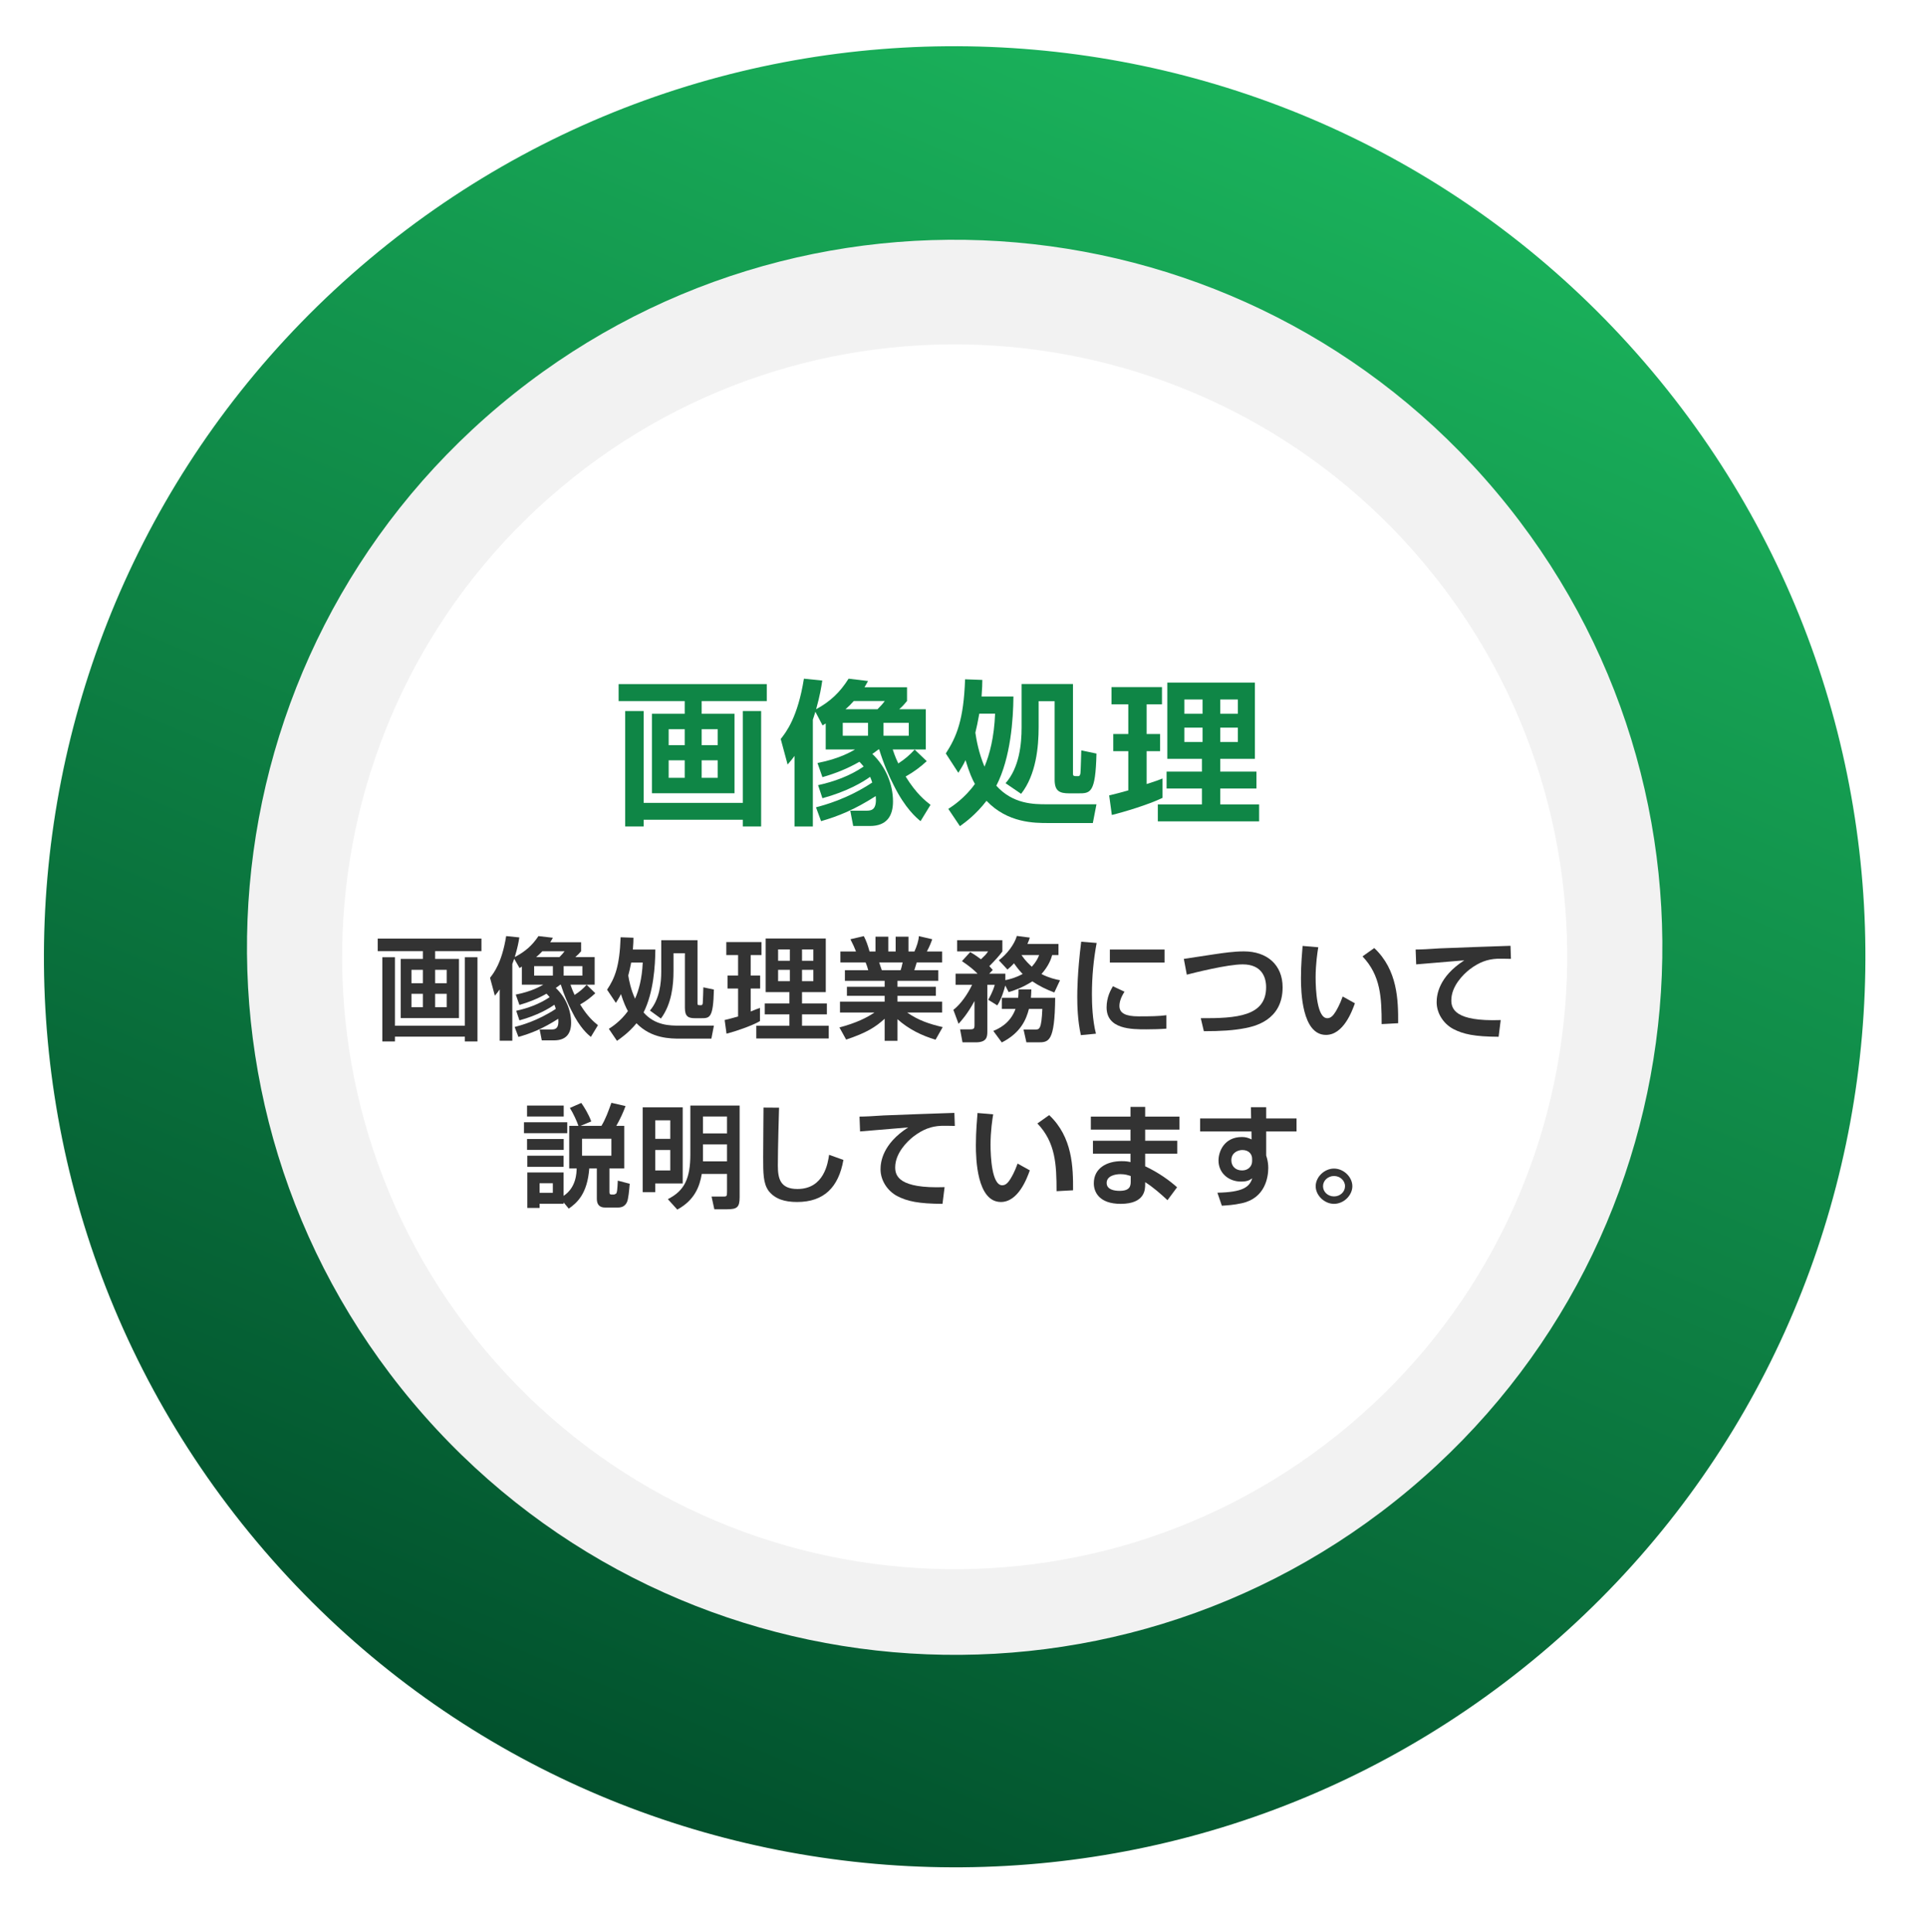 <?xml version="1.0" standalone="no"?>
<!-- Generator: Adobe Fireworks 10, Export SVG Extension by Aaron Beall (http://fireworks.abeall.com) . Version: 0.6.1  -->
<!DOCTYPE svg PUBLIC "-//W3C//DTD SVG 1.1//EN" "http://www.w3.org/Graphics/SVG/1.1/DTD/svg11.dtd">
<svg id="Untitled-%u30DA%u30FC%u30B8%201" viewBox="0 0 352 353" style="background-color:#ffffff00" version="1.1"
	xmlns="http://www.w3.org/2000/svg" xmlns:xlink="http://www.w3.org/1999/xlink" xml:space="preserve"
	x="0px" y="0px" width="352px" height="353px"
>
	<defs>
		<filter id="filter1" x="-100%" y="-100%" width="300%" height="300%">
			<!-- ドロップシャドウ -->
			<feOffset result="out" in="SourceGraphic" dx="2.121" dy="2.121"/>
			<feColorMatrix result="out" in="out" type="matrix" values="0 0 0 0 0  0 0 0 0 0  0 0 0 0 0  0 0 0 0.302 0"/>
			<feGaussianBlur result="out" in="out" stdDeviation="5"/>
			<feBlend in="SourceGraphic" in2="out" mode="normal" result="ドロップシャドウ1"/>
		</filter>
		<linearGradient id="gradient1" x1="59.838%" y1="3.81%" x2="21.874%" y2="94.245%">
			<stop stop-color="#1ab25b" stop-opacity="1" offset="1%"/>
			<stop stop-color="#004b2a" stop-opacity="1" offset="99%"/>
		</linearGradient>
		<linearGradient id="gradient2" x1="-76.925%" y1="-144.642%" x2="22.693%" y2="-135.931%">
			<stop stop-color="#ffffff" stop-opacity="1" offset="1%"/>
			<stop stop-color="#f2f2f2" stop-opacity="1" offset="99%"/>
		</linearGradient>
		<linearGradient id="gradient3" x1="-88.902%" y1="-174.198%" x2="10.715%" y2="-165.486%">
			<stop stop-color="#f2f2f2" stop-opacity="1" offset="1%"/>
			<stop stop-color="#ffffff" stop-opacity="1" offset="99%"/>
		</linearGradient>
	</defs>
	<g>
		<g filter="url(#filter1)">
			<path d="M 299.705 65.752 C 358.763 136.135 349.582 241.067 279.2 300.125 C 208.817 359.183 103.885 350.003 44.827 279.62 C -14.231 209.238 -5.051 104.305 65.332 45.248 C 135.714 -13.811 240.647 -4.63 299.705 65.752 Z" fill="url(#gradient1)"/>
			<g>
				<path d="M 271.293 87.865 C 317.184 142.556 310.05 224.094 255.359 269.985 C 200.668 315.877 119.13 308.743 73.239 254.051 C 27.347 199.36 34.48 117.822 89.172 71.931 C 143.864 26.04 225.402 33.173 271.293 87.865 Z" fill="url(#gradient2)"/>
				<path d="M 257.98 100.763 C 297.702 148.102 291.527 218.679 244.189 258.4 C 196.85 298.122 126.273 291.948 86.551 244.609 C 46.83 197.27 53.004 126.694 100.343 86.972 C 147.681 47.251 218.258 53.425 257.98 100.763 Z" fill="url(#gradient3)"/>
			</g>
		</g>
		<g>
			<path d="M 69 173.784 L 77.244 173.784 L 77.244 175.2 L 73.194 175.2 L 73.194 186.011 L 83.838 186.011 L 83.838 175.2 L 79.484 175.2 L 79.484 173.784 L 87.943 173.784 L 87.943 171.485 L 69 171.485 L 69 173.784 L 69 173.784 ZM 77.244 177.192 L 77.244 179.639 L 75.161 179.639 L 75.161 177.192 L 77.244 177.192 L 77.244 177.192 ZM 77.244 181.572 L 77.244 184.018 L 75.161 184.018 L 75.161 181.572 L 77.244 181.572 L 77.244 181.572 ZM 81.598 177.192 L 81.598 179.639 L 79.484 179.639 L 79.484 177.192 L 81.598 177.192 L 81.598 177.192 ZM 81.598 181.572 L 81.598 184.018 L 79.484 184.018 L 79.484 181.572 L 81.598 181.572 L 81.598 181.572 ZM 84.916 174.894 L 84.916 187.41 L 72.147 187.41 L 72.147 174.894 L 69.844 174.894 L 69.844 190.277 L 72.147 190.277 L 72.147 189.402 L 84.916 189.402 L 84.916 190.277 L 87.219 190.277 L 87.219 174.894 L 84.916 174.894 L 84.916 174.894 Z" fill="#333333"/>
			<path d="M 107.158 179.926 C 106.506 180.646 105.889 181.18 104.963 181.777 C 104.813 181.468 104.533 180.872 104.21 179.905 L 108.624 179.905 L 108.624 174.861 L 105.093 174.861 C 105.523 174.494 105.781 174.228 106.147 173.8 L 106.147 172.147 L 100.511 172.147 C 100.643 171.923 100.73 171.821 100.994 171.333 L 98.361 171.028 C 97.184 172.786 95.922 173.862 94.03 174.861 C 94.559 173.087 94.721 172.185 94.864 171.272 L 92.461 171.028 C 91.687 175.86 90.195 177.79 89.512 178.647 L 90.396 181.92 C 90.838 181.386 91.039 181.119 91.28 180.769 L 91.28 190.142 L 93.583 190.142 L 93.583 176.129 C 93.685 175.879 93.705 175.783 93.929 175.168 L 94.904 176.866 C 95.128 176.734 95.189 176.69 95.331 176.602 L 95.331 179.905 L 99.239 179.905 C 98.778 180.173 97.123 181.16 94.213 181.715 L 94.884 183.606 C 96.594 183.113 98.207 182.476 99.831 181.55 C 100.094 181.838 100.226 181.961 100.401 182.188 C 98.514 183.462 96.37 184.223 94.294 184.675 L 94.884 186.423 C 98.185 185.518 100.292 184.264 101.261 183.565 C 101.357 183.791 101.452 184.059 101.529 184.326 C 98.163 186.546 95.108 187.348 94.01 187.636 L 94.701 189.45 C 97.001 188.8 99.12 187.965 101.978 186.135 C 102.127 187.8 101.563 188.088 100.8 188.088 L 98.575 188.088 L 98.967 190.081 L 101.192 190.081 C 103.491 190.081 104.322 188.759 104.322 186.855 C 104.322 184.552 103.32 182.188 101.519 180.502 C 101.65 180.42 101.803 180.317 102.34 179.905 L 102.447 179.905 C 103.043 181.838 103.832 183.586 104.419 184.696 C 105.917 187.78 107.382 189.003 107.932 189.45 L 109.227 187.307 C 108.543 186.752 107.362 185.806 105.976 183.524 C 107.076 182.887 107.891 182.27 108.745 181.468 L 107.158 179.926 L 107.158 179.926 ZM 100.994 178.252 L 97.571 178.252 L 97.571 176.514 L 100.994 176.514 L 100.994 178.252 L 100.994 178.252 ZM 103.134 173.8 C 102.79 174.249 102.618 174.433 102.197 174.861 L 97.944 174.861 C 98.361 174.514 98.624 174.269 99.063 173.8 L 103.134 173.8 L 103.134 173.8 ZM 106.384 178.252 L 102.961 178.252 L 102.961 176.514 L 106.384 176.514 L 106.384 178.252 L 106.384 178.252 Z" fill="#333333"/>
			<path d="M 112.501 183.232 C 112.843 182.684 113.144 182.217 113.427 181.628 C 113.921 183.171 114.373 184.165 114.703 184.733 C 113.346 186.602 111.798 187.602 111.215 187.972 L 112.703 190.17 C 113.468 189.626 114.846 188.673 116.269 186.956 C 118.973 189.763 122.481 189.763 124.272 189.763 L 129.945 189.763 L 130.407 187.388 L 124.088 187.388 C 122.442 187.388 119.65 187.388 117.561 184.977 C 119.38 181.346 119.689 176.48 119.709 173.483 L 115.607 173.483 C 115.69 172.425 115.71 171.855 115.71 171.326 L 113.366 171.244 C 113.185 176.641 112.281 178.732 110.894 180.823 L 112.501 183.232 L 112.501 183.232 ZM 117.406 175.857 C 117.282 178.812 116.682 180.944 116 182.471 C 115.217 180.742 114.908 179.134 114.764 178.229 C 114.97 177.465 115.073 176.963 115.299 175.857 L 117.406 175.857 L 117.406 175.857 ZM 120.787 171.787 L 120.787 177.509 C 120.787 179.579 120.496 182.562 118.722 184.632 L 120.725 186.091 C 122.695 183.475 123.027 179.944 123.027 177.448 L 123.027 174.161 L 125.109 174.161 L 125.109 184.145 C 125.109 185.727 125.725 186.032 126.956 186.032 L 128.081 186.032 C 129.644 186.032 130.287 186.032 130.407 180.797 L 128.478 180.391 C 128.457 181 128.416 182.785 128.374 183.252 C 128.353 183.374 128.332 183.658 128.081 183.658 C 127.475 183.658 127.412 183.658 127.412 183.292 L 127.412 171.787 L 120.787 171.787 L 120.787 171.787 Z" fill="#333333"/>
			<path d="M 139.863 181.262 L 144.201 181.262 L 144.201 183.34 L 139.7 183.34 L 139.7 185.332 L 144.201 185.332 L 144.201 187.416 L 138.151 187.416 L 138.151 189.736 L 151.385 189.736 L 151.385 187.416 L 146.504 187.416 L 146.504 185.332 L 151.043 185.332 L 151.043 183.34 L 146.504 183.34 L 146.504 181.262 L 150.842 181.262 L 150.842 171.469 L 139.863 171.469 L 139.863 181.262 L 139.863 181.262 ZM 144.28 173.461 L 144.28 175.539 L 142.134 175.539 L 142.134 173.461 L 144.28 173.461 L 144.28 173.461 ZM 144.28 177.192 L 144.28 179.27 L 142.134 179.27 L 142.134 177.192 L 144.28 177.192 L 144.28 177.192 ZM 148.571 173.461 L 148.571 175.539 L 146.504 175.539 L 146.504 173.461 L 148.571 173.461 L 148.571 173.461 ZM 148.571 177.192 L 148.571 179.27 L 146.504 179.27 L 146.504 177.192 L 148.571 177.192 L 148.571 177.192 ZM 132.713 188.86 C 134.22 188.474 137.289 187.457 138.821 186.56 L 138.821 184.148 C 138.221 184.355 137.943 184.468 137.126 184.806 L 137.126 180.605 L 138.854 180.605 L 138.854 178.231 L 137.126 178.231 L 137.126 174.5 L 139.095 174.5 L 139.095 172.126 L 132.673 172.126 L 132.673 174.5 L 134.823 174.5 L 134.823 178.231 L 132.894 178.231 L 132.894 180.605 L 134.823 180.605 L 134.823 185.713 C 133.778 186.018 133.135 186.181 132.371 186.364 L 132.713 188.86 L 132.713 188.86 Z" fill="#333333"/>
			<path d="M 154.564 189.938 C 158.342 188.676 159.909 187.659 161.597 186.133 L 161.597 190.162 L 163.942 190.162 L 163.942 186.214 C 165.931 188.005 168.343 189.205 170.895 189.958 L 172.201 187.659 C 169.669 187.069 167.72 186.397 165.71 184.993 L 172.101 184.993 L 172.101 183 L 163.942 183 L 163.942 181.941 L 170.955 181.941 L 170.955 180.287 L 163.942 180.287 L 163.942 179.197 L 171.397 179.197 L 171.397 177.264 L 167.017 177.264 C 167.117 176.966 167.318 176.283 167.459 175.836 L 172.101 175.836 L 172.101 173.843 L 169.307 173.843 C 169.83 172.907 170.232 171.788 170.292 171.605 L 167.84 171.035 C 167.841 171.788 167.419 173.009 167.037 173.843 L 165.952 173.843 L 165.952 171.137 L 163.607 171.137 L 163.607 173.843 L 162.267 173.843 L 162.267 171.137 L 159.923 171.137 L 159.923 173.843 L 158.838 173.843 C 158.496 172.622 158.255 171.95 157.792 171.035 L 155.341 171.605 C 155.863 172.642 156.064 173.049 156.366 173.843 L 153.512 173.843 L 153.512 175.836 L 158.114 175.836 C 158.275 176.177 158.496 176.838 158.596 177.264 L 154.336 177.264 L 154.336 179.197 L 161.597 179.197 L 161.597 180.287 L 154.704 180.287 L 154.704 181.941 L 161.597 181.941 L 161.597 183 L 153.439 183 L 153.439 184.993 L 159.728 184.993 C 158.402 185.909 156.413 186.906 153.338 187.72 L 154.564 189.938 L 154.564 189.938 ZM 164.886 175.836 C 164.706 176.689 164.625 176.945 164.505 177.264 L 161.075 177.264 C 161.014 177.072 160.673 176.07 160.593 175.836 L 164.886 175.836 L 164.886 175.836 Z" fill="#333333"/>
			<path d="M 175.096 187.053 C 175.598 186.514 176.744 185.242 178.01 182.891 L 178.01 187.355 C 178.01 187.894 177.889 188.067 177.246 188.067 L 175.377 188.067 L 175.819 190.441 L 178.225 190.441 C 180.29 190.441 180.354 189.421 180.354 188.421 L 180.354 179.927 L 181.707 179.927 C 181.404 181.114 180.677 182.396 180.516 182.662 L 182.171 183.69 C 182.898 182.605 183.443 180.833 183.625 180.056 L 184.251 181.265 C 185.261 180.963 186.79 180.445 188.575 179.298 C 189.854 180.164 191.151 180.79 192.589 181.33 L 193.631 179.094 C 192.767 178.928 191.644 178.669 190.238 177.966 C 191.624 176.411 192.018 175.123 192.195 174.5 L 193.35 174.5 L 193.35 172.465 L 187.671 172.465 C 187.872 172.038 187.972 171.753 188.112 171.305 L 185.745 171 C 185.321 172.523 183.908 174.384 182.454 175.445 L 184.029 177.141 C 184.433 176.797 184.736 176.54 185.22 176.003 C 186.028 177.141 186.529 177.677 186.81 177.947 C 185.382 178.706 184.231 178.965 183.645 179.076 L 183.645 177.892 L 180.697 177.892 L 181.343 177.226 C 181.101 176.926 181.02 176.84 180.718 176.518 C 181.768 175.445 182.393 174.8 183.1 173.841 L 183.1 171.787 L 174.834 171.787 L 174.834 173.822 L 180.495 173.822 C 180.118 174.394 179.902 174.585 179.193 175.263 C 178.074 174.436 177.708 174.225 177.226 173.949 L 175.719 175.602 C 177.145 176.578 177.748 177.086 178.569 177.892 L 174.553 177.892 L 174.553 179.927 L 177.567 179.927 C 176.844 181.502 175.518 183.461 174.151 184.508 L 175.096 187.053 L 175.096 187.053 ZM 189.818 174.5 C 189.58 175.08 189.343 175.638 188.484 176.625 C 188.072 176.239 187.411 175.681 186.589 174.5 L 189.818 174.5 L 189.818 174.5 ZM 182.999 182.301 L 182.999 184.336 L 185.503 184.336 C 184.513 187.075 182.292 188.002 181.445 188.358 L 182.999 190.461 C 186.429 188.712 187.451 186.299 187.952 184.336 L 190.402 184.336 C 190.238 188.108 189.873 188.108 189.014 188.108 L 186.97 188.108 L 187.491 190.441 L 189.562 190.441 C 191.565 190.441 192.668 190.441 192.747 182.301 L 188.313 182.301 C 188.353 181.826 188.373 181.416 188.393 180.769 L 186.048 180.769 C 186.048 181.373 186.048 181.718 185.988 182.301 L 182.999 182.301 L 182.999 182.301 Z" fill="#333333"/>
			<path d="M 202.735 173.483 L 202.735 175.857 L 212.723 175.857 L 212.723 173.483 L 202.735 173.483 L 202.735 173.483 ZM 203.292 180.193 C 202.888 180.878 202.139 182.206 202.139 184.053 C 202.139 188.067 206.714 188.067 209.387 188.067 C 210.492 188.067 211.999 188.03 213.064 187.939 L 213.064 185.485 C 211.658 185.672 210.251 185.693 207.96 185.693 C 205.609 185.693 204.483 185.112 204.483 183.804 C 204.483 183.119 204.705 182.289 205.408 181.189 L 203.292 180.193 L 203.292 180.193 ZM 197.5 172.058 C 196.78 177.765 196.78 181.397 196.78 182.123 C 196.78 183.638 196.84 186.46 197.44 189.125 L 200.194 188.86 C 199.546 186.35 199.459 183.285 199.459 181.667 C 199.459 178.408 199.762 175.263 200.324 172.282 L 197.5 172.058 L 197.5 172.058 Z" fill="#333333"/>
			<path d="M 219.905 188.406 C 223 188.406 225.391 188.258 227.441 187.85 C 229.008 187.534 234.293 186.496 234.293 180.39 C 234.293 176.278 231.445 173.822 227.22 173.822 C 225.431 173.822 223.502 174.1 221.874 174.341 L 216.247 175.194 L 216.79 178.076 C 218.156 177.725 224.205 176.196 226.999 176.196 C 230.455 176.196 231.279 178.51 231.279 180.37 C 231.279 185.66 225.954 186.069 219.342 186.032 L 219.905 188.406 L 219.905 188.406 Z" fill="#333333"/>
			<path d="M 237.943 172.825 C 237.863 173.883 237.643 176.183 237.643 178.727 C 237.643 181.148 237.823 189.084 242.211 189.084 C 245.387 189.084 246.974 184.77 247.497 183.305 L 245.266 182.064 C 244.723 183.61 244.141 184.567 243.94 184.892 C 243.538 185.523 243.116 186.032 242.452 186.032 C 240.564 186.032 240.322 180.802 240.322 178.604 C 240.322 176.101 240.664 173.904 240.805 173.069 L 237.943 172.825 L 237.943 172.825 ZM 255.395 186.948 C 255.415 182.756 255.312 177.241 251.033 173.212 L 248.883 174.738 C 252.199 178.218 252.38 182.227 252.38 187.11 L 255.395 186.948 L 255.395 186.948 Z" fill="#333333"/>
			<path d="M 275.92 172.804 C 273.87 172.876 264.681 173.181 263.011 173.27 C 261.122 173.401 259.555 173.483 258.59 173.483 L 258.691 176.196 C 259.957 176.08 266.073 175.576 267.479 175.459 C 262.778 178.484 262.429 181.815 262.429 183.12 C 262.429 185.046 263.594 186.99 265.45 187.993 C 267.299 188.954 269.348 189.402 273.749 189.424 L 274.131 186.371 C 265.771 186.67 265.108 184.304 265.108 182.758 C 265.108 180.158 267.299 178.019 268.444 177.123 C 270.233 175.758 271.76 175.249 273.488 175.169 C 274.111 175.152 275.377 175.169 276 175.188 L 275.92 172.804 L 275.92 172.804 Z" fill="#333333"/>
			<path d="M 103.893 220.823 C 105.417 219.755 107.286 218.126 107.641 213.477 L 109.022 213.477 L 109.022 219.024 C 109.022 219.917 109.376 220.627 110.538 220.627 L 112.838 220.627 C 113.706 220.627 114.184 220.302 114.509 219.673 C 114.791 219.105 114.922 217.5 115.03 216.279 L 112.853 215.709 C 112.774 217.418 112.714 217.805 112.575 218.049 C 112.33 218.193 112.249 218.253 112.089 218.253 L 111.727 218.253 C 111.425 218.253 111.325 218.133 111.325 217.813 L 111.325 213.477 L 114.025 213.477 L 114.025 205.704 L 112.575 205.704 C 113.251 204.544 113.886 203.14 114.267 202.081 L 111.681 201.491 C 111.081 203.16 110.621 204.442 109.861 205.704 L 106.044 205.704 L 108.001 204.89 C 107.542 203.608 106.742 202.305 106.183 201.512 L 104.096 202.427 C 104.692 203.363 105.368 204.829 105.666 205.704 L 103.977 205.704 L 103.977 213.477 L 105.338 213.477 C 105.319 214.335 105.243 216.971 102.951 218.49 L 102.951 214.213 L 96.326 214.213 L 96.326 220.701 L 98.566 220.701 L 98.566 219.928 L 102.951 219.928 L 102.951 219.679 L 103.893 220.823 L 103.893 220.823 ZM 100.984 216.187 L 100.984 217.935 L 98.566 217.935 L 98.566 216.187 L 100.984 216.187 L 100.984 216.187 ZM 96.326 213.192 L 102.951 213.192 L 102.951 211.157 L 96.326 211.157 L 96.326 213.192 L 96.326 213.192 ZM 111.681 208.057 L 111.681 211.157 L 106.322 211.157 L 106.322 208.057 L 111.681 208.057 L 111.681 208.057 ZM 95.711 207.039 L 103.615 207.039 L 103.615 205.046 L 95.711 205.046 L 95.711 207.039 L 95.711 207.039 ZM 96.273 203.987 L 102.972 203.987 L 102.972 201.994 L 96.273 201.994 L 96.273 203.987 L 96.273 203.987 ZM 96.273 210.092 L 102.972 210.092 L 102.972 208.099 L 96.273 208.099 L 96.273 210.092 L 96.273 210.092 Z" fill="#333333"/>
			<path d="M 126.104 201.994 L 126.104 210.908 C 126.104 215.277 125.038 217.569 121.99 219.087 L 123.722 221 C 126.904 219.255 127.802 216.777 128.192 214.485 L 132.803 214.485 L 132.803 217.72 C 132.803 218.598 132.743 218.619 132.057 218.619 L 129.98 218.619 L 130.484 220.939 L 132.842 220.939 C 134.641 220.939 135.106 220.565 135.106 218.75 L 135.106 201.994 L 126.104 201.994 L 126.104 201.994 ZM 132.803 203.987 L 132.803 207.082 L 128.407 207.082 L 128.407 203.987 L 132.803 203.987 L 132.803 203.987 ZM 132.803 209.074 L 132.803 212.185 L 128.407 212.185 L 128.407 209.074 L 132.803 209.074 L 132.803 209.074 ZM 117.396 202.312 L 117.396 217.805 L 119.698 217.805 L 119.698 216.218 L 124.707 216.218 L 124.707 202.312 L 117.396 202.312 L 117.396 202.312 ZM 122.436 204.686 L 122.436 208.078 L 119.698 208.078 L 119.698 204.686 L 122.436 204.686 L 122.436 204.686 ZM 122.436 210.113 L 122.436 213.844 L 119.698 213.844 L 119.698 210.113 L 122.436 210.113 L 122.436 210.113 Z" fill="#333333"/>
			<path d="M 139.468 202.36 C 139.468 203.764 139.407 208.465 139.407 211.416 C 139.407 214.346 139.407 216.218 140.407 217.588 C 141.607 219.109 143.393 219.609 145.604 219.609 C 150.507 219.609 153.18 216.93 154.064 211.924 L 151.452 210.988 C 151.231 212.433 150.567 217.235 145.664 217.235 C 142.529 217.235 142.087 215.343 142.087 212.942 C 142.087 209.91 142.288 203.031 142.308 202.38 L 139.468 202.36 L 139.468 202.36 Z" fill="#333333"/>
			<path d="M 174.335 203.329 C 172.285 203.401 163.096 203.706 161.426 203.795 C 159.538 203.926 157.97 204.008 157.006 204.008 L 157.106 206.721 C 158.372 206.605 164.488 206.101 165.895 205.985 C 161.193 209.009 160.844 212.34 160.844 213.645 C 160.844 215.571 162.009 217.515 163.865 218.518 C 165.714 219.479 167.764 219.927 172.165 219.949 L 172.546 216.896 C 164.187 217.195 163.523 214.829 163.523 213.283 C 163.523 210.683 165.714 208.544 166.859 207.648 C 168.648 206.283 170.175 205.774 171.903 205.695 C 172.526 205.677 173.792 205.695 174.415 205.713 L 174.335 203.329 L 174.335 203.329 Z" fill="#333333"/>
			<path d="M 178.561 203.35 C 178.481 204.408 178.261 206.708 178.261 209.252 C 178.261 211.673 178.441 219.609 182.829 219.609 C 186.005 219.609 187.592 215.295 188.115 213.83 L 185.884 212.589 C 185.341 214.136 184.759 215.092 184.558 215.417 C 184.156 216.048 183.734 216.557 183.071 216.557 C 181.182 216.557 180.94 211.327 180.94 209.129 C 180.94 206.626 181.282 204.429 181.423 203.595 L 178.561 203.35 L 178.561 203.35 ZM 196.013 217.473 C 196.033 213.281 195.93 207.766 191.651 203.737 L 189.501 205.263 C 192.817 208.743 192.998 212.752 192.998 217.636 L 196.013 217.473 L 196.013 217.473 Z" fill="#333333"/>
			<path d="M 199.262 204.008 L 199.262 206.382 L 206.503 206.382 L 206.503 208.417 L 199.644 208.417 L 199.644 210.791 L 206.503 210.791 L 206.503 212.322 C 206.135 212.235 205.788 212.148 204.868 212.148 C 202.169 212.148 199.804 213.433 199.804 216.191 C 199.804 217.859 200.855 219.949 204.704 219.949 C 209.183 219.949 209.183 217.29 209.183 216.374 L 209.183 215.987 C 210.61 216.883 211.996 218.102 213.262 219.279 L 215.011 216.923 C 213.684 215.723 211.655 214.239 209.183 213.084 L 209.183 210.791 L 215.051 210.791 L 215.051 208.417 L 209.183 208.417 L 209.183 206.382 L 215.453 206.382 L 215.453 204.008 L 209.183 204.008 L 209.183 202.237 L 206.503 202.237 L 206.503 204.008 L 199.262 204.008 L 199.262 204.008 ZM 206.544 215.865 C 206.544 216.7 206.401 217.575 204.5 217.575 C 203.56 217.575 202.149 217.351 202.149 216.13 C 202.149 214.868 203.641 214.522 204.684 214.522 C 205.502 214.522 206.054 214.705 206.544 214.868 L 206.544 215.865 L 206.544 215.865 Z" fill="#333333"/>
			<path d="M 228.538 204.347 L 219.225 204.347 L 219.225 206.721 L 228.599 206.721 L 228.62 208.174 C 227.97 207.869 227.544 207.738 226.854 207.738 C 223.629 207.738 222.581 210.383 222.581 212.027 C 222.581 214.357 224.468 215.879 226.691 215.879 C 227.848 215.879 228.254 215.612 228.742 215.289 C 228.234 216.92 226.955 217.817 222.38 217.914 L 223.19 220.288 C 224.125 220.229 225.331 220.17 226.833 219.836 C 231.106 218.914 231.671 215.08 231.671 213.399 C 231.671 212.78 231.59 212.181 231.43 211.582 C 231.41 211.505 231.289 211.157 231.289 211.099 L 231.289 206.721 L 236.835 206.721 L 236.835 204.347 L 231.289 204.347 L 231.289 202.292 L 228.498 202.292 L 228.538 204.347 L 228.538 204.347 ZM 228.721 212.162 C 228.721 213.051 228.031 213.844 226.894 213.844 C 225.595 213.844 224.925 212.974 224.925 211.988 C 224.925 210.577 226.163 210.113 226.935 210.113 C 228.132 210.113 228.721 210.886 228.721 211.717 L 228.721 212.162 L 228.721 212.162 Z" fill="#333333"/>
			<path d="M 243.682 213.504 C 241.916 213.504 240.333 215.049 240.333 216.727 C 240.333 218.385 241.895 219.949 243.682 219.949 C 245.468 219.949 247.031 218.385 247.031 216.727 C 247.031 215.049 245.448 213.504 243.682 213.504 L 243.682 213.504 ZM 243.682 214.861 C 244.778 214.861 245.691 215.69 245.691 216.727 C 245.691 217.763 244.798 218.592 243.682 218.592 C 242.565 218.592 241.672 217.763 241.672 216.727 C 241.672 215.69 242.586 214.861 243.682 214.861 L 243.682 214.861 Z" fill="#333333"/>
		</g>
		<g>
			<path d="M 113 128.092 L 125.08 128.092 L 125.08 130.411 L 119.085 130.411 L 119.085 144.931 L 134.168 144.931 L 134.168 130.411 L 128.171 130.411 L 128.171 128.092 L 140.065 128.092 L 140.065 124.989 L 113 124.989 L 113 128.092 L 113 128.092 ZM 125.08 133.23 L 125.08 136.146 L 122.144 136.146 L 122.144 133.23 L 125.08 133.23 L 125.08 133.23 ZM 125.08 138.911 L 125.08 142.113 L 122.144 142.113 L 122.144 138.911 L 125.08 138.911 L 125.08 138.911 ZM 131.105 133.23 L 131.105 136.146 L 128.171 136.146 L 128.171 133.23 L 131.105 133.23 L 131.105 133.23 ZM 131.105 138.911 L 131.105 142.113 L 128.171 142.113 L 128.171 138.911 L 131.105 138.911 L 131.105 138.911 ZM 135.685 129.91 L 135.685 146.69 L 117.58 146.69 L 117.58 129.91 L 114.202 129.91 L 114.202 151 L 117.58 151 L 117.58 149.773 L 135.685 149.773 L 135.685 151 L 139.034 151 L 139.034 129.91 L 135.685 129.91 L 135.685 129.91 Z" fill="#0f8646"/>
			<path d="M 167.078 136.957 C 166.172 137.941 165.335 138.672 164.086 139.487 C 163.883 139.066 163.506 138.25 163.07 136.929 L 169.115 136.929 L 169.115 129.582 L 164.261 129.582 C 164.841 129.062 165.19 128.688 165.683 128.082 L 165.683 125.57 L 157.909 125.57 C 158.087 125.256 158.205 125.113 158.56 124.428 L 155.009 124 C 153.406 126.54 151.652 128.168 149.082 129.582 C 149.793 126.997 150.011 125.627 150.203 124.343 L 146.848 124 C 145.722 131.081 143.585 133.791 142.612 135.017 L 143.872 139.684 C 144.501 138.953 144.788 138.588 145.131 138.11 L 145.131 151 L 148.481 151 L 148.481 131.485 C 148.617 131.11 148.644 130.966 148.945 130.043 L 150.257 132.538 C 150.558 132.359 150.64 132.3 150.831 132.18 L 150.831 136.929 L 156.193 136.929 C 155.571 137.295 153.322 138.644 149.328 139.403 L 150.23 141.989 C 152.586 141.315 154.802 140.443 156.992 139.178 C 157.347 139.571 157.524 139.74 157.761 140.05 C 155.216 141.792 152.274 142.833 149.437 143.451 L 150.23 145.84 C 154.773 144.603 157.613 142.889 158.944 141.933 C 159.081 142.242 159.219 142.607 159.328 142.973 C 154.743 146.009 150.531 147.105 149.055 147.499 L 149.984 150.03 C 153.152 149.116 156.063 147.948 159.973 145.447 C 160.174 147.724 159.406 148.117 158.362 148.117 L 155.317 148.117 L 155.854 150.914 L 158.899 150.914 C 162.006 150.914 163.122 149.059 163.122 146.43 C 163.122 143.282 161.777 140.05 159.346 137.744 C 159.525 137.632 159.734 137.492 160.46 136.929 L 160.603 136.929 C 161.405 139.571 162.464 141.961 163.258 143.479 C 165.35 147.696 167.389 149.402 168.153 150.03 L 169.974 147.049 C 169.002 146.29 167.361 144.997 165.432 141.877 C 166.964 141.005 168.096 140.162 169.287 139.066 L 167.078 136.957 L 167.078 136.957 ZM 158.56 134.417 L 153.944 134.417 L 153.944 132.061 L 158.56 132.061 L 158.56 134.417 L 158.56 134.417 ZM 161.619 128.082 C 161.14 128.716 160.893 128.976 160.289 129.582 L 154.447 129.582 C 155.009 129.091 155.364 128.745 155.956 128.082 L 161.619 128.082 L 161.619 128.082 ZM 166.002 134.417 L 161.387 134.417 L 161.387 132.061 L 166.002 132.061 L 166.002 134.417 L 166.002 134.417 Z" fill="#0f8646"/>
			<path d="M 175.058 141.195 C 175.545 140.405 175.974 139.731 176.372 138.882 C 177.035 141.107 177.643 142.481 178.085 143.232 C 176.261 145.789 174.056 147.256 173.226 147.789 L 175.345 150.943 C 176.427 150.175 178.278 148.8 180.206 146.31 C 184.051 150.372 188.967 150.372 191.473 150.372 L 199.625 150.372 L 200.289 146.947 L 191.215 146.947 C 188.913 146.947 185.036 146.947 181.996 143.554 C 184.642 138.426 185.092 131.305 185.12 127.254 L 179.3 127.254 C 179.411 125.77 179.438 124.971 179.438 124.228 L 176.289 124.114 C 176.032 131.541 174.744 134.601 172.768 137.661 L 175.058 141.195 L 175.058 141.195 ZM 181.771 130.393 C 181.6 134.719 180.775 137.837 179.836 140.074 C 178.775 137.543 178.361 135.189 178.167 133.865 C 178.444 132.747 178.582 132.012 178.886 130.393 L 181.771 130.393 L 181.771 130.393 ZM 186.612 124.971 L 186.612 132.94 C 186.612 135.926 186.21 140.229 183.685 143.098 L 186.526 145.036 C 189.265 141.546 189.725 136.453 189.725 132.852 L 189.725 128.11 L 192.648 128.11 L 192.648 142.454 C 192.648 144.547 193.543 144.949 195.333 144.949 L 196.951 144.949 C 199.192 144.949 200.116 144.949 200.289 137.682 L 197.516 137.097 C 197.487 137.975 197.427 140.551 197.367 141.224 C 197.338 141.4 197.308 141.81 196.951 141.81 C 196.087 141.81 195.998 141.81 195.998 141.283 L 195.998 124.971 L 186.612 124.971 L 186.612 124.971 Z" fill="#0f8646"/>
			<path d="M 213.233 138.642 L 219.555 138.642 L 219.555 140.982 L 213.096 140.982 L 213.096 144.065 L 219.555 144.065 L 219.555 146.965 L 211.498 146.965 L 211.498 150.069 L 230 150.069 L 230 146.965 L 222.905 146.965 L 222.905 144.065 L 229.513 144.065 L 229.513 140.982 L 222.905 140.982 L 222.905 138.642 L 229.227 138.642 L 229.227 124.714 L 213.233 124.714 L 213.233 138.642 L 213.233 138.642 ZM 219.67 127.796 L 219.67 130.411 L 216.346 130.411 L 216.346 127.796 L 219.67 127.796 L 219.67 127.796 ZM 219.67 132.944 L 219.67 135.559 L 216.346 135.559 L 216.346 132.944 L 219.67 132.944 L 219.67 132.944 ZM 226.114 127.796 L 226.114 130.411 L 222.905 130.411 L 222.905 127.796 L 226.114 127.796 L 226.114 127.796 ZM 226.114 132.944 L 226.114 135.559 L 222.905 135.559 L 222.905 132.944 L 226.114 132.944 L 226.114 132.944 ZM 203.096 148.898 C 205.243 148.381 209.777 147.019 212.356 145.774 L 212.356 142.232 C 211.587 142.552 211.082 142.727 209.451 143.25 L 209.451 137.243 L 211.913 137.243 L 211.913 134.103 L 209.451 134.103 L 209.451 128.681 L 212.256 128.681 L 212.256 125.541 L 203.039 125.541 L 203.039 128.681 L 206.102 128.681 L 206.102 134.103 L 203.354 134.103 L 203.354 137.243 L 206.102 137.243 L 206.102 144.407 C 204.613 144.835 203.697 145.064 202.609 145.321 L 203.096 148.898 L 203.096 148.898 Z" fill="#0f8646"/>
		</g>
	</g>
</svg>